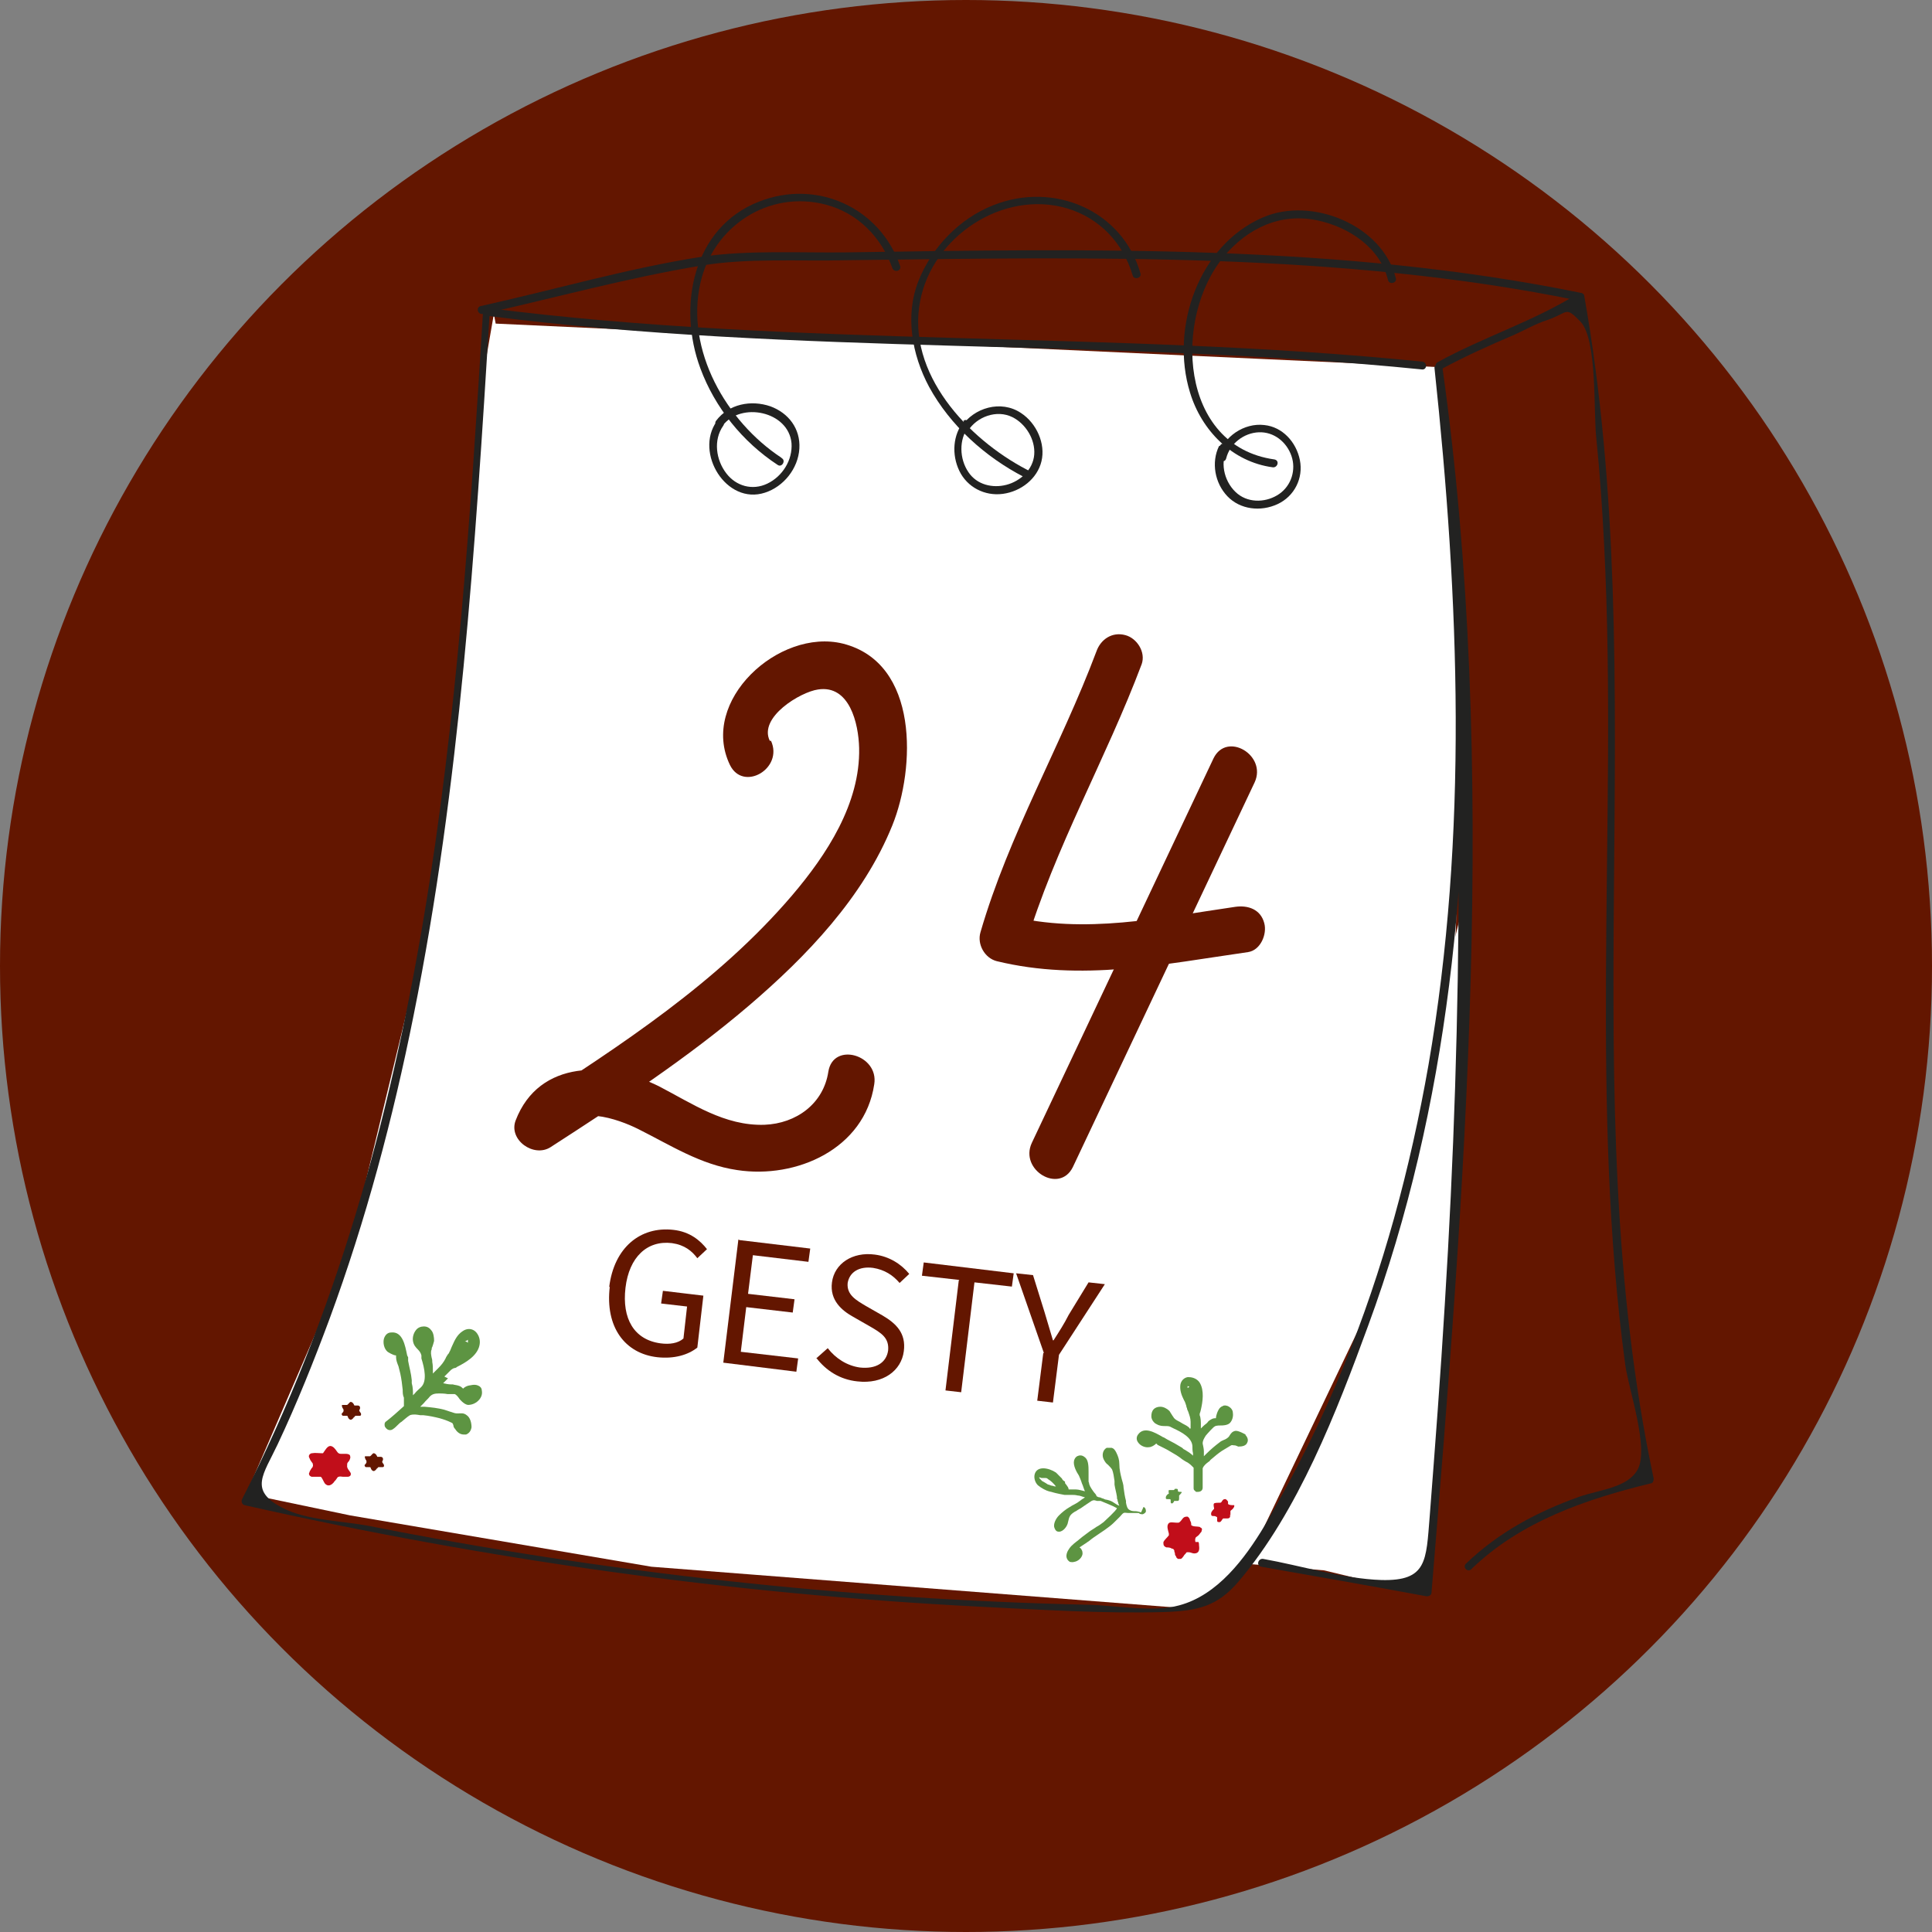 <?xml version="1.0" encoding="UTF-8"?>
<svg id="Warstwa_1" data-name="Warstwa 1" xmlns="http://www.w3.org/2000/svg" viewBox="0 0 32 32">
  <rect x="0" y="0" width="32" height="32" fill="#808080" stroke="none"/>
  <defs>
    <style>
      .cls-1 {
        fill: #fff;
      }

      .cls-2 {
        fill: #5d9442;
      }

      .cls-3 {
        fill: #222221;
      }

      .cls-4 {
        fill: #c10e1a;
      }

      .cls-5 {
        fill: #631600;
      }
    </style>
  </defs>
  <circle class="cls-5" cx="16" cy="16" r="16"/>
  <g>
    <polyline class="cls-1" points="8.21 5.36 23.81 6.08 24.26 10.69 24.06 17.06 22.95 21.08 20.56 26.08 19.66 26.64 10.79 25.95 5.8 25.1 4.08 24.74 5.73 20.92 7.09 15.3 7.78 9.48 8.05 5.95 8.18 5.2"/>
    <polygon class="cls-1" points="24.17 15.25 24.19 18.72 23.87 24.28 23.63 26.42 21.93 26.01 20.63 25.9 21.99 23.44 23.14 20.31 23.74 17.4 24.09 15.57 24.17 15.25"/>
    <g>
      <path class="cls-3" d="M8,5.17c-.41,6.69-.89,13.58-3.99,19.66-.02.04,0,.09.04.1,3.99.9,8.05,1.47,12.14,1.68,1.03.05,2.08.12,3.11.09.53-.02.86-.09,1.21-.5.99-1.16,1.63-2.82,2.15-4.24,1.34-3.64,1.71-7.58,1.58-11.44-.03-.94-.09-1.87-.17-2.81-.02-.28-.16-1.78-.19-.83-.01.52.12,1.07.15,1.59.15,1.97.14,3.94.13,5.92,0,2.41-.08,4.82-.23,7.22-.07,1.17-.16,2.34-.25,3.51-.06.73-.04,1.07-.8,1.05-.63-.02-1.34-.24-1.96-.35-.08-.01-.12.11-.03.13.91.16,1.83.32,2.74.49.04,0,.08-.02.08-.06.55-6.67,1.12-13.64.18-20.3-.01-.07-.14-.06-.13.02.41,3.84.56,7.72-.1,11.54-.3,1.71-.75,3.39-1.41,5-.37.91-.81,1.79-1.31,2.64-.32.53-.77,1.14-1.41,1.31-.43.12-1.06,0-1.5-.01-4.01-.09-8.01-.53-11.94-1.31-.43-.08-1.03-.09-1.42-.3-.55-.29-.31-.54-.07-1.05.32-.68.6-1.38.86-2.08.6-1.63,1.05-3.32,1.39-5.02.77-3.82,1.02-7.73,1.26-11.62,0-.08-.13-.08-.13,0h0Z"/>
      <path class="cls-3" d="M8.06,5.23c5.14.66,10.35.37,15.5.89.08,0,.08-.12,0-.13-5.15-.52-10.36-.23-15.5-.89-.08-.01-.08.12,0,.13h0Z"/>
      <path class="cls-3" d="M24.38,25.98c.81-.78,1.89-1.15,2.96-1.41.04,0,.05-.05.05-.08-1.37-6.46,0-13.1-1.15-19.59,0-.04-.06-.06-.1-.04-.73.46-1.57.72-2.33,1.14-.07.04,0,.15.07.11.39-.21.79-.39,1.19-.56.18-.08.37-.19.56-.25.35-.12.29-.24.55.03.28.3.21,1.49.26,1.93.06.59.1,1.18.13,1.77.12,2.37.04,4.74.03,7.11-.01,2.16.03,4.33.32,6.47.06.42.39,1.36.21,1.72-.16.31-.62.34-.97.46-.7.25-1.34.59-1.88,1.11-.06.06.03.15.09.09h0Z"/>
      <path class="cls-3" d="M8,5.2c1.2-.27,2.4-.6,3.61-.8.77-.13,1.62-.07,2.41-.09,4.01-.05,8.19-.14,12.13.67.08.02.12-.11.03-.13-3.96-.81-8.14-.73-12.16-.67-.78.01-1.61-.04-2.38.07-1.23.19-2.46.55-3.68.82-.08.02-.05.14.03.13h0Z"/>
    </g>
    <g>
      <path class="cls-5" d="M12.75,12.27c-.19-.39.51-.81.8-.85.52-.08.67.56.68.97.02.92-.54,1.77-1.11,2.44-1.23,1.44-2.83,2.48-4.41,3.5l.58.44c.2-.51.96-.23,1.28-.07.54.27,1.03.59,1.64.68.98.15,2.11-.35,2.27-1.42.08-.49-.68-.71-.76-.21-.08.53-.53.86-1.06.88-.66.02-1.19-.35-1.75-.64-.83-.41-1.98-.45-2.37.57-.12.32.3.62.58.44,1.13-.73,2.26-1.47,3.28-2.34.96-.82,1.9-1.8,2.38-2.99.38-.94.45-2.69-.82-3.01-1.06-.26-2.38.95-1.87,2.01.22.45.89.06.68-.4h0Z"/>
      <path class="cls-5" d="M18.16,10.79c-.59,1.57-1.45,3.03-1.92,4.65-.06.2.07.43.27.48,1.4.34,2.76.05,4.16-.15.21-.03.32-.3.27-.48-.06-.23-.27-.3-.48-.27-1.25.18-2.49.46-3.74.15l.27.48c.48-1.61,1.33-3.08,1.92-4.65.07-.2-.08-.43-.27-.48-.22-.06-.41.07-.48.27h0Z"/>
      <path class="cls-5" d="M20.1,12.56c-1,2.12-2.01,4.25-3.01,6.37-.21.45.46.85.68.4,1-2.12,2.01-4.25,3.01-6.37.21-.45-.46-.85-.68-.4h0Z"/>
    </g>
    <g>
      <path class="cls-5" d="M10.09,21.32c.08-.66.52-1.01,1.06-.95.28.03.45.18.56.32l-.16.15c-.09-.12-.21-.22-.42-.25-.41-.05-.71.23-.77.74-.06.51.14.86.58.92.15.02.29,0,.38-.08l.06-.53-.43-.05.03-.21.67.08-.1.86c-.15.12-.38.19-.66.16-.54-.06-.87-.5-.79-1.17Z"/>
      <path class="cls-5" d="M12.25,20.54l1.17.14-.03.22-.92-.11-.08.64.77.09-.03.22-.77-.09-.09.74.95.11-.03.22-1.21-.15.25-2.04Z"/>
      <path class="cls-5" d="M13.53,22.49l.18-.16c.13.17.32.29.53.32.27.03.44-.08.47-.28.02-.21-.11-.29-.3-.4l-.28-.16c-.18-.1-.39-.27-.35-.57.04-.31.34-.51.71-.46.24.03.44.16.57.32l-.16.15c-.11-.13-.25-.22-.44-.25-.23-.03-.39.07-.42.25-.02.2.15.29.3.38l.28.16c.22.13.39.29.35.59-.04.32-.34.55-.77.5-.29-.03-.52-.18-.68-.39Z"/>
      <path class="cls-5" d="M15.89,21.2l-.62-.07.03-.22,1.49.18-.03.22-.62-.07-.22,1.82-.26-.03.22-1.82Z"/>
      <path class="cls-5" d="M17.29,22.41l-.46-1.32.28.03.19.61c.05.16.09.31.14.47h.01c.09-.14.18-.28.25-.42l.33-.54.27.03-.76,1.17-.1.79-.26-.03.1-.79Z"/>
    </g>
    <g>
      <path class="cls-3" d="M17.01,7.78c-.98-.51-2-1.6-1.77-2.79.2-1.07,1.37-1.85,2.43-1.54.54.16.93.57,1.09,1.11.02.08.15.05.13-.03-.3-1.05-1.44-1.53-2.44-1.13-.56.22-1.02.7-1.24,1.26s-.11,1.21.18,1.75c.35.64.93,1.16,1.57,1.49.07.04.14-.07.07-.11h0Z"/>
      <path class="cls-3" d="M21.11,7.61c-1.58-.22-1.68-2.35-.84-3.36.39-.47.94-.73,1.55-.6.52.11,1.04.45,1.17.99.02.08.15.05.13-.03-.22-.88-1.39-1.36-2.2-1.01-1.07.46-1.54,1.83-1.21,2.9.19.63.7,1.15,1.37,1.24.08.01.12-.11.03-.13h0Z"/>
      <path class="cls-3" d="M12.94,7.58c-.91-.6-1.59-1.78-1.34-2.89.21-.94,1.13-1.55,2.08-1.3.53.14.92.54,1.1,1.05.03.08.15.05.13-.03-.33-.97-1.38-1.45-2.34-1.07-1.1.43-1.35,1.74-.97,2.76.24.65.7,1.22,1.28,1.6.07.05.14-.07.07-.11h0Z"/>
      <path class="cls-3" d="M11.97,7.05c.3-.4,1.09-.24,1.14.29.02.28-.15.55-.4.67s-.52.04-.68-.17c-.17-.22-.22-.55-.05-.79.05-.07-.06-.13-.11-.07-.37.52.16,1.39.8,1.18.31-.1.55-.4.57-.73s-.18-.59-.48-.7c-.32-.11-.69-.04-.9.24-.05.07.06.13.11.07h0Z"/>
      <path class="cls-3" d="M15.97,6.97c-.19.23-.21.56-.08.83s.42.42.72.38.57-.25.64-.54-.08-.63-.34-.8c-.33-.22-.78-.09-.99.23-.05.07.07.14.11.07.15-.24.48-.36.74-.23.22.11.38.37.36.62s-.23.44-.46.5-.49,0-.63-.21c-.15-.22-.16-.54,0-.75.05-.06-.04-.16-.09-.09h0Z"/>
      <path class="cls-3" d="M20.19,7.39c-.13.27-.07.61.14.83s.55.26.83.13.43-.43.37-.73-.29-.55-.59-.58c-.33-.04-.68.19-.76.52-.02.08.11.12.13.03.06-.24.29-.42.54-.43s.46.16.54.39,0,.49-.2.63-.49.16-.69,0c-.21-.17-.3-.49-.18-.73.04-.08-.08-.14-.11-.07h0Z"/>
    </g>
    <g>
      <path class="cls-2" d="M20.63,23.76s-.12-.07-.17-.06c-.05.01-.07.04-.09.07,0,0-.01.02-.02.03-.02.02-.05.04-.08.05-.02.01-.05.02-.07.04-.08.06-.15.12-.22.19,0,0,0,0-.01.01h0s-.02.02-.03.03c0-.03,0-.05,0-.08,0-.04-.01-.08-.02-.13,0-.05.02-.08.05-.13h0s.05-.06.08-.09h0s.03-.03.04-.04c.01-.01.02-.02.04-.03.03-.01.07-.01.1-.01h.01s.09,0,.13-.04c.04-.04.06-.11.05-.17,0-.05-.04-.09-.08-.11-.03-.01-.06-.02-.09,0-.06.02-.08.09-.09.11-.01.03-.02.06-.02.09,0,0,0,0,0,0-.02,0-.05,0-.08.02-.02.01-.05.03-.06.05,0,0-.01.01-.02.02-.03.02-.06.05-.09.08,0-.02,0-.04,0-.06v-.03s0-.09-.02-.13c0-.02,0-.03.01-.05,0-.01.01-.03.01-.04.03-.13.06-.32-.02-.45-.04-.06-.11-.09-.18-.09,0,0-.02,0-.02,0-.06.01-.11.06-.12.13-.01.09.02.17.06.25.02.03.03.07.04.1,0,.01,0,.02.01.03,0,.02.01.04.02.06.02.06.04.11.04.17,0,.04,0,.08,0,.11h0s-.01,0-.02,0h0s0,0,0-.01c-.03-.03-.07-.05-.11-.07-.02-.01-.03-.02-.05-.03-.04-.02-.08-.04-.1-.07,0,0-.01-.02-.02-.03h0s-.03-.05-.05-.08c-.04-.04-.1-.07-.15-.07-.04,0-.08.01-.11.04-.03.03-.04.07-.04.12,0,.05.04.11.09.13.05.03.1.03.14.03.04,0,.07,0,.1.02l.04.02c.13.06.3.15.31.29,0,.04,0,.08.01.12h0s0,.03,0,.04c-.04-.04-.09-.07-.14-.1-.01,0-.03-.02-.04-.03-.08-.05-.17-.1-.25-.14l-.05-.03s-.03-.01-.04-.02c-.11-.06-.29-.17-.39-.03-.03.04-.03.09,0,.13h0c.04.06.12.09.18.08.04,0,.09-.03.12-.06,0,0,.02.01.02.02.04.02.08.04.12.06h0s.06.03.09.05c.07.04.14.08.2.13.03.02.06.04.1.06.03.02.05.04.06.05,0,0,.02.02.03.03,0,.13,0,.23,0,.33,0,.02,0,.04.02.05,0,0,.01.01.02.02,0,0,.02,0,.03,0,.04,0,.08-.02.08-.07,0-.03,0-.06,0-.09h0s0-.05,0-.07c0-.06,0-.11,0-.15h0s0-.01,0-.01c.02-.05.06-.08.1-.11.01,0,.02-.02.03-.03.07-.06.13-.11.19-.15.05-.03.1-.06.15-.09.02-.01.03,0,.06,0,.02,0,.03.01.06.02.06,0,.13-.01.15-.07.02-.04,0-.09-.03-.12ZM19.72,22.97s-.03,0-.05.02c0-.01,0-.02,0-.03,0,0,0,0,0,0,0,0,0,0,.01,0,0,0,.02.01.03.02Z"/>
      <path class="cls-2" d="M18.9,25.05h0s-.06-.02-.09-.02c-.03,0-.07,0-.1-.02-.04-.02-.05-.07-.06-.12,0,0,0-.02,0-.03-.02-.07-.03-.15-.04-.22h0c0-.05-.02-.1-.03-.14-.02-.08-.04-.16-.04-.25,0-.07-.02-.13-.05-.19-.02-.04-.04-.07-.08-.08-.03,0-.06,0-.08,0-.07.04-.08.13-.05.19.02.04.04.07.07.09.03.03.05.05.07.08.02.05.03.12.04.19,0,.02,0,.04,0,.06.01.07.03.13.04.2,0,.02,0,.04.01.05,0,.01,0,.03.01.04,0,.02.01.04.02.06-.03-.01-.06-.03-.09-.05-.04-.03-.08-.04-.12-.05-.02,0-.04-.01-.06-.02-.02,0-.04-.02-.06-.02-.02,0-.03-.01-.05-.02,0,0,0,0,0-.01,0,0-.01-.02-.02-.03-.02-.02-.04-.05-.06-.08-.02-.03-.03-.05-.04-.08,0-.01,0-.02-.01-.04,0-.01,0-.02,0-.04,0-.04,0-.08,0-.12,0-.05,0-.1-.01-.15-.01-.05-.03-.08-.06-.1-.04-.03-.08-.03-.12-.01-.03.02-.04.04-.05.07-.02.08.04.19.08.25h0s.04.09.05.13c.02.04.03.09.05.13,0,0,0,0,0,0-.05-.01-.1-.03-.15-.03-.03,0-.05,0-.07,0-.02,0-.03,0-.05,0,0-.03-.02-.05-.04-.08,0,0-.02-.02-.02-.03v-.02s-.02-.01-.03-.02c0,0-.02-.02-.02-.03-.04-.04-.07-.07-.1-.1-.06-.04-.14-.07-.21-.07-.07,0-.12.03-.14.09-.02.06,0,.14.05.19.06.05.14.09.18.1.07.02.15.04.26.06.04,0,.07,0,.11,0,.04,0,.07,0,.11.01.04,0,.07.02.12.03-.02.02-.05.03-.07.05-.04.03-.07.05-.11.07-.02.01-.04.02-.07.04-.07.04-.13.09-.18.14h0c-.05.05-.09.13-.08.19.02.07.05.08.08.08.07,0,.14-.09.15-.16.02-.09.03-.12.11-.17.02-.01.04-.02.05-.03.04-.02.07-.04.11-.07,0,0,.02-.01.03-.02.03-.02.06-.04.09-.06.04-.02.05-.01.09,0,0,0,.02,0,.03,0h.03c.09.04.18.07.27.12-.01.04-.19.2-.22.23-.04.03-.08.06-.12.08-.04.03-.08.05-.12.08-.04.03-.08.06-.12.09-.02.02-.04.03-.06.05-.05.04-.11.08-.15.14-.03.04-.07.12-.03.18.01.02.03.03.04.04.02,0,.04.01.07,0,.07-.01.13-.07.14-.13,0-.03,0-.05-.02-.08,0-.01-.02-.02-.03-.03.03-.02.06-.04.09-.06.02-.01.04-.03.06-.04.06-.05.12-.09.18-.13.06-.04.12-.08.17-.12.04-.03.08-.07.11-.1l.02-.02s.03-.03.04-.04c.02-.02.04-.05.06-.06.02-.01.05,0,.08,0,0,0,.02,0,.02,0,.01,0,.03,0,.06,0,.03,0,.08,0,.09,0,0,0,.02.02.05.02h.02s.05-.02.05-.05c0-.03-.01-.06-.04-.07ZM18.41,24.2s-.01-.03-.01-.04h0s0-.02,0-.03c0,.02,0,.05.01.07ZM17.25,24.48s0,0,.01,0c0,0,0,0,.01,0h0s0,0,0,0c.01,0,.02,0,.03,0,.03,0,.04,0,.06.02.05.03.09.07.13.12h0s0,0,0,0c-.02,0-.03,0-.05-.01-.02,0-.05-.01-.07-.02h-.01s-.06-.04-.1-.06c-.02-.02-.05-.05-.05-.06,0,0,0,0,.01,0h0Z"/>
      <path class="cls-4" d="M20.38,25.1s0-.02,0-.04c0,0,0-.02,0-.03,0-.01.02-.02.03-.03.01-.01.02-.02.03-.04,0-.01.01-.02,0-.03,0,0,0,0-.02,0-.02,0-.06,0-.08-.02,0,0,0,0,0-.01v-.03s-.02-.03-.04-.04c0,0,0,0,0,0-.01,0-.03,0-.04.01-.01.01-.02.02-.03.04,0,0-.01.01-.02.01,0,0-.02,0-.02,0-.02,0-.06,0-.08.01-.02.02,0,.07,0,.09,0,0,0,0,0,0,0,0,0,0,0,0-.02.02-.04.04-.05.07,0,0,0,.01,0,.02,0,.02.01.03.03.03.02,0,.04,0,.05.01,0,0,.02,0,.02.02,0,0,0,.01,0,.02,0,.01,0,.02,0,.03,0,0,0,.02.02.02,0,0,.02,0,.03,0,0,0,.02-.02.02-.02,0,0,.01-.02.02-.03,0,0,0,0,.01-.01,0,0,.01,0,.02,0,.02,0,.04,0,.05,0,.05,0,.05-.04.04-.07Z"/>
      <path class="cls-4" d="M19.8,25.54s-.01-.04,0-.06c0-.02.03-.03.05-.05.02-.02.03-.04.05-.06,0-.02.02-.04,0-.06,0,0-.02-.01-.03-.02-.04-.01-.11,0-.14-.03,0,0,0-.01,0-.02,0-.02-.01-.04-.02-.06,0-.02-.02-.05-.04-.06,0,0,0,0,0,0-.02,0-.05,0-.07.02-.02.02-.03.04-.05.06,0,0-.02.02-.03.02-.01,0-.03,0-.04,0-.04,0-.11-.02-.13.02-.03.04,0,.12.01.16,0,0,0,0,0,.01,0,0,0,.01,0,.02-.03.04-.07.07-.09.11,0,0,0,.02,0,.03,0,.03.02.05.05.06.03,0,.06,0,.09.02.02,0,.03.01.04.03,0,.01,0,.03.01.04,0,.02,0,.04.02.06,0,.02.02.03.03.04.02,0,.04,0,.05,0,.02-.01.03-.03.04-.04.01-.02.02-.03.04-.05,0,0,.01-.02.02-.02,0,0,.02,0,.03,0,.03,0,.06.02.09.02.08,0,.09-.06.08-.13,0-.02,0-.04-.01-.06Z"/>
      <path class="cls-2" d="M19.34,24.75s0,0,0,0c-.01.01-.03.03-.03.05,0,0,0,0,0,.01,0,.01,0,.02.02.02.01,0,.02,0,.04,0,0,0,.01,0,.02.01,0,0,0,0,0,.02,0,0,0,.01,0,.02,0,0,0,.01.01.02,0,0,.02,0,.02,0,0,0,.01-.01.02-.02,0,0,0-.01.01-.02,0,0,0,0,0,0,0,0,0,0,.01,0,.01,0,.02,0,.04,0,.03,0,.03-.02.03-.05,0,0,0-.02,0-.02,0,0,0-.02,0-.02,0,0,.01-.01.02-.02,0,0,.01-.02.02-.02,0,0,0-.02,0-.02,0,0,0,0-.01,0-.02,0-.04,0-.05-.01,0,0,0,0,0,0,0,0,0-.01,0-.02,0,0,0-.02-.02-.02,0,0,0,0,0,0,0,0-.02,0-.03,0,0,0-.01.02-.02.02,0,0,0,0-.01,0,0,0-.01,0-.02,0-.02,0-.04,0-.05,0-.01.02,0,.05,0,.06,0,0,0,0,0,0Z"/>
    </g>
    <g>
      <path class="cls-2" d="M7.36,22.8s.07-.07.11-.11c.01-.01.03-.02.05-.03.01,0,.03,0,.05-.02.14-.07.33-.18.37-.35.02-.08,0-.16-.05-.22,0,0-.01-.01-.02-.02-.06-.05-.14-.05-.21,0-.09.06-.13.15-.17.24-.02.04-.03.08-.05.11,0,.01-.01.02-.02.03-.01.02-.03.04-.04.07-.03.06-.07.11-.12.16-.03.03-.06.06-.09.09h0s0-.01,0-.02h0s0-.02,0-.02c0-.05,0-.1-.01-.15,0-.02,0-.04-.01-.07-.01-.05-.02-.1,0-.14,0-.01,0-.03.01-.04.01-.03.02-.06.03-.1,0-.06-.01-.14-.05-.18-.03-.04-.07-.06-.12-.06-.05,0-.1.02-.13.06-.04.05-.06.12-.05.18.01.07.05.11.08.14.03.03.05.06.06.1v.05c.05.16.1.38-.01.48-.03.03-.07.06-.1.1-.01.01-.02.02-.03.03,0-.07,0-.13-.02-.2,0-.02,0-.04,0-.05-.01-.11-.04-.21-.06-.32v-.06s-.02-.03-.02-.05c-.03-.14-.07-.38-.26-.36-.06,0-.1.04-.12.1h0c-.02.07,0,.17.06.22h0s.09.06.14.06c0,.01,0,.02,0,.03,0,.05.02.1.04.15.01.04.02.08.03.12.02.09.03.18.04.27,0,.04,0,.09.02.13,0,.04,0,.07,0,.09,0,0,0,.03,0,.05-.11.1-.2.18-.29.25-.02.01-.03.03-.03.05,0,.02,0,.04.02.06.03.04.08.05.12.02.03-.02.05-.04.08-.07.02-.02.04-.04.06-.05.05-.04.09-.08.14-.11h0s0,0,0,0c.06-.02.11-.01.17,0,.02,0,.03,0,.05,0,.1.01.19.03.27.05.07.02.13.04.19.07.03.01.03.02.04.05,0,.02.01.04.03.06.03.05.08.09.14.09.01,0,.03,0,.04,0,.05-.02.08-.06.09-.12,0-.07-.02-.16-.08-.2-.05-.04-.09-.03-.13-.03-.01,0-.03,0-.04,0-.03,0-.07-.02-.11-.03-.03-.01-.06-.02-.09-.03-.11-.03-.22-.04-.33-.05,0,0-.01,0-.02,0h0s-.03,0-.05,0c.02-.02.04-.04.06-.06.03-.04.07-.07.1-.11.04-.04.08-.05.15-.05h.01s.09,0,.13.01h0s.04,0,.07,0c.02,0,.04,0,.05,0,.03.01.06.05.08.08h0s.07.09.14.1c.07,0,.14-.03.19-.09.04-.05.05-.1.04-.15,0-.04-.03-.07-.06-.08-.06-.03-.14,0-.16,0-.04.01-.07.03-.09.05,0,0,0,0,0,0-.02-.02-.04-.04-.08-.05-.03-.01-.06-.01-.09-.02-.01,0-.02,0-.03,0-.04,0-.09-.01-.13-.02.02-.02.03-.03.05-.05l.03-.03ZM7.72,22.21s.02-.01.03-.02c0,0,0,0,0,0,0,0,0,.03,0,.05-.01-.01-.03-.02-.05-.03Z"/>
      <path class="cls-5" d="M6.33,24.22s0,0,0,0c0,0,0-.02.01-.03,0-.01.01-.02,0-.04,0,0,0,0,0,0,0-.01-.02-.02-.03-.02-.01,0-.03,0-.04,0,0,0-.01,0-.02,0,0,0,0,0-.01-.02-.01-.02-.03-.04-.05-.04-.02,0-.04.04-.06.05,0,0,0,0,0,0,0,0,0,0,0,0-.02,0-.05,0-.07,0,0,0,0,0-.01,0-.01,0-.01.02,0,.04,0,.01.02.03.02.04,0,0,0,.02,0,.02,0,0,0,.01-.01.02,0,0-.01.02-.02.02,0,0,0,.02,0,.02,0,0,.01.02.02.02,0,0,.02,0,.03,0,0,0,.02,0,.03,0,0,0,0,0,.01,0,0,0,0,0,.01.01,0,.01.01.03.02.04.03.03.05.01.07-.01,0,0,.01-.02.02-.02,0,0,.01-.02.02-.02,0,0,.02,0,.03,0,.01,0,.03,0,.04,0,0,0,.02,0,.02-.02,0,0,0-.01,0-.01,0-.02-.03-.04-.03-.06Z"/>
      <path class="cls-4" d="M5.75,24.27s0-.01,0-.02c0-.02.02-.04.03-.05.01-.02.03-.05.02-.08,0,0,0,0,0,0,0-.03-.04-.04-.07-.04-.03,0-.06,0-.08,0-.01,0-.03,0-.04-.01-.01,0-.02-.02-.03-.03-.02-.03-.06-.09-.11-.09-.05,0-.09.08-.12.12,0,0,0,0-.01,0,0,0-.01,0-.02,0-.05,0-.1-.01-.15,0,0,0-.02,0-.03.01-.03.02-.03.05-.01.08.01.03.03.05.05.08,0,.02.01.03,0,.05,0,.01-.01.02-.02.03-.01.02-.02.03-.03.05,0,.02-.02.03-.01.05,0,.02.02.03.04.04.02,0,.04,0,.06,0,.02,0,.04,0,.06,0,.01,0,.02,0,.03,0,0,0,.02.01.02.02.02.03.03.06.05.09.05.06.11.03.15-.02.01-.02.03-.03.04-.05.01-.01.02-.04.04-.04.02-.01.05,0,.07,0,.03,0,.05,0,.08,0,.02,0,.04-.01.05-.03,0-.01,0-.02,0-.03-.02-.04-.07-.08-.06-.13Z"/>
      <path class="cls-5" d="M5.95,23.37s0,0,0,0c0,0,0-.02.01-.03,0-.01.01-.02,0-.04,0,0,0,0,0,0,0-.01-.02-.02-.03-.02-.01,0-.03,0-.04,0,0,0-.01,0-.02,0,0,0,0,0-.01-.02-.01-.02-.03-.04-.05-.04-.02,0-.04.04-.06.05,0,0,0,0,0,0,0,0,0,0,0,0-.02,0-.05,0-.07,0,0,0,0,0-.01,0-.01,0-.01.02,0,.04,0,.01.02.03.02.04,0,0,0,.02,0,.02,0,0,0,.01-.01.02,0,0-.01.02-.02.02,0,0,0,.02,0,.02,0,0,.01.02.02.02,0,0,.02,0,.03,0h.03s0,0,.01,0c0,0,0,0,.01.01,0,.01.01.03.02.04.03.03.05.01.07-.01,0,0,.01-.02.02-.02,0,0,.01-.02.02-.02,0,0,.02,0,.03,0,.01,0,.03,0,.04,0,0,0,.02,0,.02-.02,0,0,0-.01,0-.01,0-.02-.03-.04-.03-.06Z"/>
    </g>
  </g>
</svg>